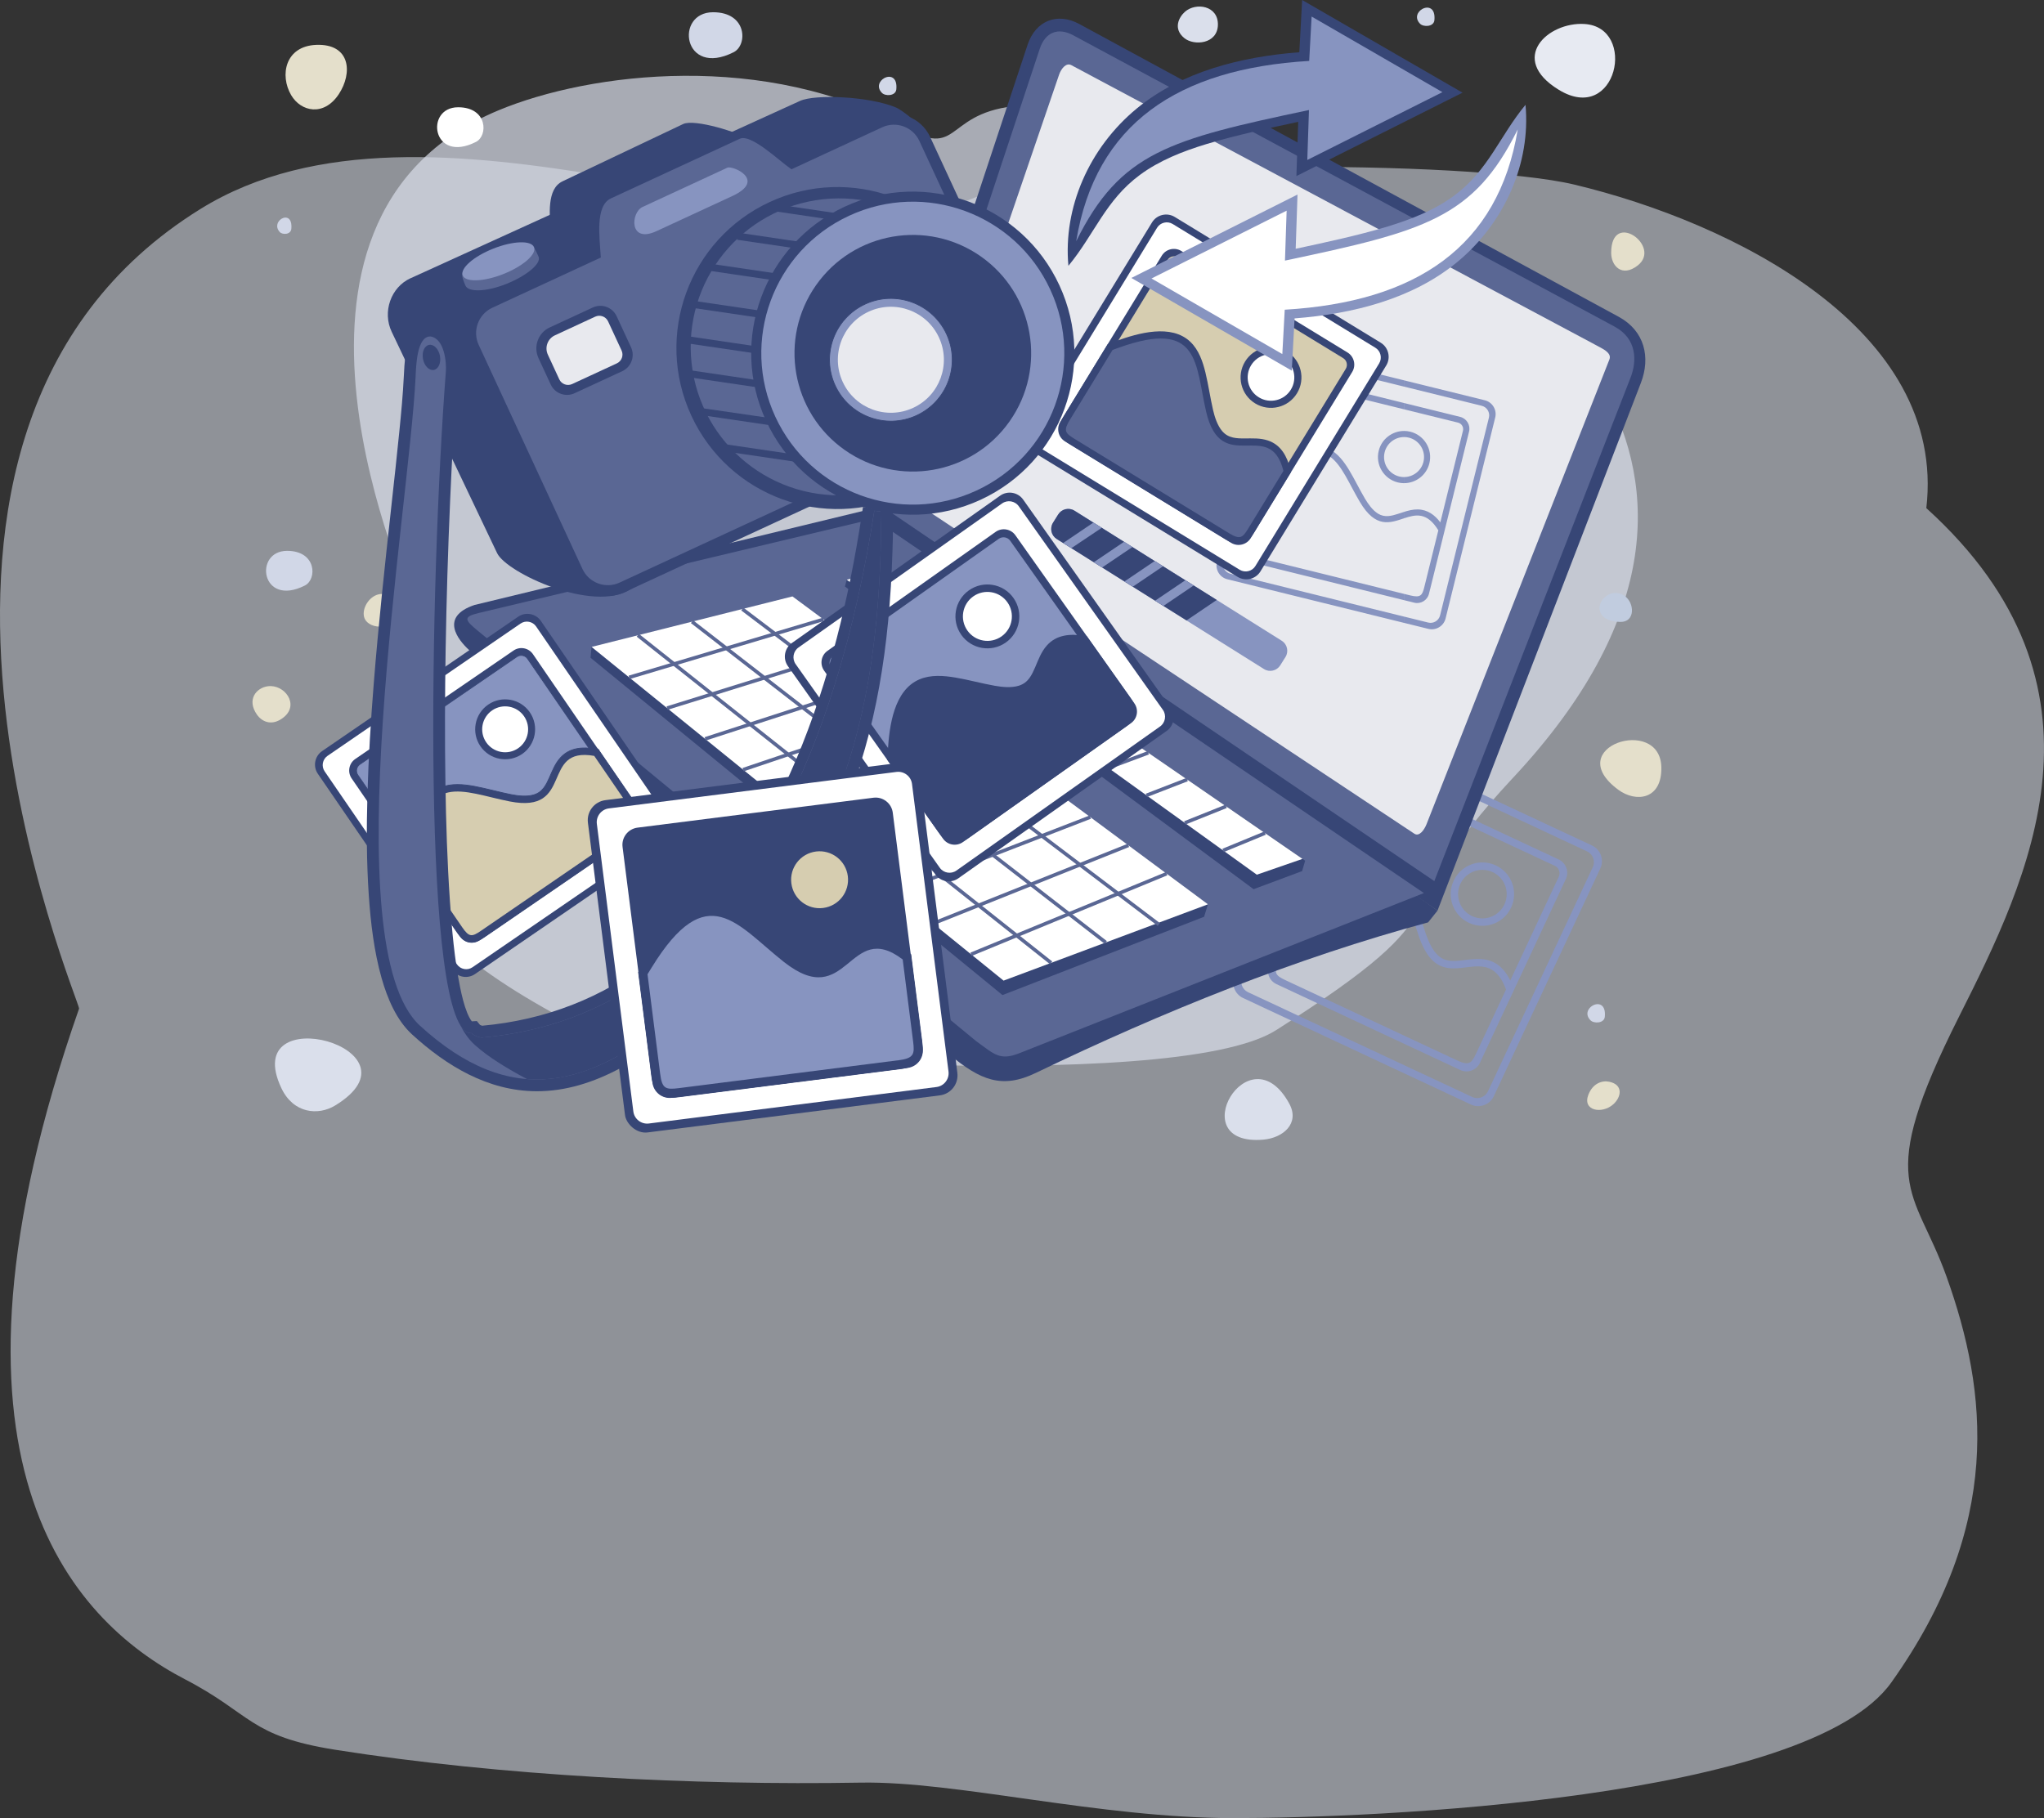 <?xml version="1.0" encoding="UTF-8"?>
<svg id="_Слой_2" data-name="Слой 2" xmlns="http://www.w3.org/2000/svg" viewBox="0 0 686.64 610.87">
  <rect x="0" y="0" width="686.64" height="610.87" fill="#333333" stroke="none"/>
  <defs>
    <style>
      .cls-1 {
        fill: #fff;
      }

      .cls-1, .cls-2, .cls-3, .cls-4, .cls-5, .cls-6, .cls-7, .cls-8, .cls-9, .cls-10, .cls-11, .cls-12, .cls-13, .cls-14, .cls-15 {
        stroke-width: 0px;
      }

      .cls-1, .cls-3, .cls-16, .cls-4, .cls-5, .cls-17, .cls-6, .cls-7, .cls-8, .cls-9, .cls-10, .cls-18, .cls-11, .cls-13, .cls-14, .cls-15 {
        fill-rule: evenodd;
      }

      .cls-2, .cls-9 {
        fill: #5a6794;
      }

      .cls-3 {
        fill: #e8e9ee;
      }

      .cls-16, .cls-17, .cls-18, .cls-19 {
        stroke-miterlimit: 22.93;
      }

      .cls-16, .cls-8, .cls-12 {
        fill: #374676;
      }

      .cls-16, .cls-18 {
        stroke: #374676;
        stroke-width: .26px;
      }

      .cls-4 {
        fill: #c1ccdf;
      }

      .cls-5 {
        fill: #d6cdb0;
      }

      .cls-17, .cls-19 {
        fill: none;
        stroke: #5a6794;
        stroke-width: 1.19px;
      }

      .cls-6 {
        fill: #e7eaf2;
      }

      .cls-7 {
        fill: #e4dfcb;
      }

      .cls-10, .cls-14, .cls-15 {
        fill: #dadfeb;
      }

      .cls-18, .cls-11 {
        fill: #8794c0;
      }

      .cls-13 {
        fill: #d1d7e7;
      }

      .cls-14 {
        opacity: .55;
      }

      .cls-15 {
        opacity: .7;
      }
    </style>
  </defs>
  <g id="_Слой_1-2" data-name="Слой 1">
    <g>
      <path class="cls-14" d="M647.11,170.72c6.94-60.13-64.95-95.97-118.3-108.71-34.68-8.28-169.12-8.95-202.52,4.84-56.23,23.22-182.16-44.2-258.94,3.36C-55.3,146.18,27.18,337.1,26.56,338.9c-53.05,151.53-2.86,205.36,35.62,225.35,22.44,11.65,21.46,19.08,50.52,23.67,55.59,8.78,120.48,11.99,176.49,11.03,32.06-.55,80.13,11.92,125.1,11.92,47.25,0,193.03-6.16,221.08-45.6,37.55-52.8,32.36-97.67,18.56-136.25-10.85-30.33-24.48-30.46,4.11-87.33,23.39-46.52,55.33-110.96-10.94-170.97Z"/>
      <path class="cls-15" d="M508.38,261.22c97.99-105.04-.55-177.59-49.15-195.75-18.51-6.92-73.19-31.46-113.64-30.16-28.89.93-21.95,18.47-41.11,7.82-47.1-26.17-106.2-18.91-137.05-6.05-88.78,37.02-28.51,164.49-28.98,165.66-29.48,74.85-12.88,109.8,68.26,148.25,4.65,2.2,187.02,17.41,222-4.88,67.63-43.08,33.5-35.41,79.66-84.89Z"/>
      <path class="cls-6" d="M523.62,30.16c19.55,11.99,26.52-21,8.64-22.1-12.29-.76-25.7,11.64-8.64,22.1Z"/>
      <path class="cls-7" d="M550.14,89.21c8.29-6.45-8.89-18.89-8.9-4.26,0,4.4,3.63,8.35,8.9,4.26Z"/>
      <path class="cls-13" d="M246.46,17.54c4.73-2.39,4.58-13.43-6.91-13.43-13.05,0-10.18,22.06,6.91,13.43Z"/>
      <path class="cls-7" d="M540.61,363.46c-2.42-.52-5.56.53-7.04,4.4-2.06,5.35,4.59,6.57,8.39,3.17,2.7-2.42,3.43-6.55-1.35-7.57Z"/>
      <path class="cls-7" d="M86.34,240.14c1.81,2.55,5.25,3.92,9.04.8,5.25-4.32.16-11.08-5.37-10.37-3.94.51-7.23,4.54-3.67,9.57Z"/>
      <path class="cls-4" d="M544.3,208.96c5.11.12,4.86-6.46,1.4-8.77-4.97-3.32-10.49,2.72-7.54,6.51.98,1.26,2.91,2.19,6.14,2.26Z"/>
      <path class="cls-10" d="M94.52,365.6c4.03,8.55,12.36,9.31,18.06,5.84,31.39-19.12-32.5-36.44-18.06-5.84Z"/>
      <path class="cls-7" d="M106.18,15.08c-10.42.44-12.26,10.24-8.38,16.87,3.28,5.6,10.95,7.27,15.97-.25,4.78-7.17,4-17.1-7.59-16.62Z"/>
      <path class="cls-7" d="M125.35,200.5c-2.76,1.84-4.18,5.9-2.37,8.13,1.07,1.33,3.66,2.58,7.27,1.52,9.47-2.79,1.41-13.86-4.9-9.65Z"/>
      <path class="cls-13" d="M296.28,31.22c1.14,1.16,4.6,1.08,4.82-1.2.4-4.26-2.2-4.81-4.07-3.76-1.61.91-2.67,3.01-.75,4.96Z"/>
      <path class="cls-10" d="M409.13,8.4c.17-6.56-7.41-7.69-11.08-4.44-2,1.78-4.08,5.66-.23,8.82,3.28,2.7,11.14,2.05,11.31-4.39Z"/>
      <path class="cls-13" d="M477.04,7.98c1.14,1.16,4.6,1.08,4.82-1.2.4-4.26-2.2-4.81-4.07-3.76-1.61.91-2.67,3.01-.75,4.96Z"/>
      <path class="cls-13" d="M93.95,77.93c.92,1.03,3.74.96,3.92-1.07.33-3.78-1.79-4.28-3.31-3.35-1.31.81-2.17,2.68-.61,4.41Z"/>
      <path class="cls-13" d="M102.43,196.72c4.1-2.07,3.97-11.64-5.99-11.64-11.32,0-8.82,19.13,5.99,11.64Z"/>
      <path class="cls-11" d="M497.98,266.87l36.83,17.22c2.88,1.35,4.14,4.81,2.79,7.7l-35.78,76.53c-.76,1.64-2.21,2.75-3.84,3.16v-2.93c.8-.38,1.47-1.03,1.88-1.89l35.21-75.31c.93-1.98.06-4.36-1.92-5.29l-35.16-16.44v-2.75h0ZM497.98,355.32l.07-.15.05-.11,10.51-22.48,17.4-37.21c1.15-2.47.08-5.43-2.39-6.59l-25.64-11.99v2.75l24.35,11.38c1.36.64,1.95,2.27,1.32,3.63l-16.31,34.89c-1.63-3.36-4.06-6.11-7.99-6.96-.46-.1-.91-.17-1.37-.21v2.51c3.09.38,5.87,2.14,7.94,7.69l-7.94,16.99v5.87h0ZM497.98,311.07c4,0,7.84-2.27,9.65-6.14,2.49-5.33.19-11.67-5.14-14.16-1.46-.68-3-1-4.51-1v2.49c1.16,0,2.34.25,3.46.77,4.08,1.91,5.85,6.77,3.94,10.85-1.39,2.96-4.32,4.7-7.39,4.71v2.49ZM458.27,248.31l39.71,18.56v2.75l-40.15-18.77c-1.98-.93-4.36-.06-5.29,1.92l-35.21,75.31c-.93,1.98-.06,4.36,1.92,5.29l75.31,35.21c1.12.52,2.37.48,3.41-.03v2.93c-1.25.31-2.6.22-3.85-.37l-76.53-35.78c-2.88-1.35-4.14-4.81-2.79-7.7l35.78-76.53c1.35-2.88,4.81-4.14,7.7-2.79h0ZM497.98,276.78l-36.13-16.89c-2.47-1.15-5.43-.08-6.59,2.39l-15.35,32.83h0s-12.56,26.87-12.56,26.87l-.05.11-.92,1.96c-1.15,2.47-.08,5.43,2.39,6.59l2,.93.08.04,57.63,26.94.06.03,2.01.94c2.47,1.15,5.43.08,6.59-2.39l.84-1.8v-5.87l-2.18,4.66c-1.46,3.11-2.33,4.02-6.22,2.21l-57.8-27.02c-3.35-1.58-3.97-2.42-2.17-6.26l12.19-26.07,2.09-1.02c27.16-13.3,27.17,2.79,32.84,18.89,5.45,15.45,14.16,9.06,21.25,9.93v-2.51c-2.32-.23-4.62.15-6.94.42-1.3.15-2.65.27-3.96.12-1.57-.18-2.85-.73-4.01-1.81-1.89-1.76-3.16-4.59-4-6.98-1.48-4.2-2.57-8.53-4.09-12.7-1.36-3.75-3.19-7.64-6.44-10.12-7.14-5.48-17.84-1.29-25.08,2.19l13.93-29.8c.64-1.36,2.27-1.95,3.63-1.32l36.94,17.27v-2.75h0ZM497.98,289.77c-4,0-7.84,2.27-9.65,6.14-2.49,5.33-.19,11.67,5.14,14.16,1.46.68,3,1.01,4.51,1v-2.49c-1.16,0-2.34-.25-3.46-.77-4.08-1.91-5.85-6.77-3.94-10.85,1.39-2.96,4.32-4.7,7.39-4.71v-2.49Z"/>
      <g>
        <path class="cls-8" d="M293.58,170.78l-134.19,32.49c-11.74,3.97-5.62,11.65-1.78,15.17l161.4,135.95c10.29,8.48,17.53,11.61,28.93,6.11,42.6-20.55,87.64-38.69,131.81-50.59l3.16-3.96-189.33-135.18Z"/>
        <path class="cls-8" d="M362.61,8.09l181.16,98.35c8.7,4.72,10.78,13.6,7.44,22.24l-68.31,177.28-190.82-130.67L345.2,15.03c2.67-8.05,9.94-11.01,17.41-6.94Z"/>
        <path class="cls-9" d="M360.56,11.87l181.8,97.85c7.65,4.12,7.53,11.67,5.41,17.12l-65.94,169.2-183.87-124.78,51.33-154.88c1.84-5.55,6.12-7.29,11.27-4.52Z"/>
        <path class="cls-3" d="M359.89,21.89l177.55,94.77c1.79.95,3.95,2.22,3.21,4.11l-61.43,156.14c-.74,1.88-2.42,4.32-4.11,3.2l-164.58-109.24c-1.69-1.12-3.86-2.19-3.21-4.11l48.46-141.67c.66-1.92,2.32-4.16,4.11-3.2Z"/>
        <path class="cls-9" d="M293.47,174.32l-132.65,31.64c-5.49,1.31-4.6,2.43-.19,6.07l167.37,137.85c6.06,4.35,7.84,6.6,14.46,3.98l135.87-53.8-184.86-125.74Z"/>
        <polygon class="cls-8" points="404.49 308.03 405.79 303.84 266.84 206.08 198.72 217.36 198.38 221 336.76 334.34 404.49 308.03"/>
        <polygon class="cls-8" points="296.45 191.46 284.44 194.79 283.84 197.07 421.12 298.76 437.42 292.68 438.44 289.19 296.45 191.46"/>
        <polygon class="cls-1" points="405.79 303.84 266.21 200.39 198.72 217.36 337.13 329.48 405.79 303.84"/>
        <path class="cls-17" d="M224.1,237.92l65.3-20.34M211.34,227.59l65.27-19.49M236.87,248.26l65.34-21.19M249.63,258.6l65.38-22.04M262.39,268.94l65.42-22.89M275.16,279.28l65.47-23.73M287.92,289.61l65.52-24.57M300.68,299.95l65.57-25.41M313.45,310.29l65.63-26.25M326.21,320.63l65.7-27.08"/>
        <polygon class="cls-1" points="296.45 191.46 284.44 194.79 422.21 293.89 437.54 288.58 296.45 191.46"/>
        <path class="cls-17" d="M308.05,211.77l12.34-3.84M295.22,202.55l12.09-3.61M320.89,221.01l12.57-4.08M333.73,230.25l12.8-4.32M346.58,239.49l13.03-4.56M359.43,248.73l13.25-4.8M372.28,257.98l13.47-5.05M385.14,267.23l13.68-5.3M398.01,276.48l13.89-5.56M410.87,285.73l14.1-5.81"/>
        <line class="cls-19" x1="214.26" y1="213.45" x2="353.11" y2="323.51"/>
        <line class="cls-19" x1="232.46" y1="208.88" x2="371.46" y2="316.66"/>
        <line class="cls-19" x1="249.36" y1="204.63" x2="389.28" y2="310.62"/>
        <g>
          <path class="cls-11" d="M360.95,171.59l69.63,43.7c1.85,1.16,2.41,3.62,1.25,5.46l-1.76,2.8c-1.16,1.85-3.62,2.41-5.46,1.25l-69.63-43.7c-1.85-1.16-2.41-3.62-1.25-5.46l1.76-2.8c1.16-1.85,3.62-2.41,5.46-1.25Z"/>
          <path class="cls-8" d="M360.95,171.59l47.8,29.99-10.16,6.88-43.6-27.36c-1.85-1.16-2.41-3.62-1.25-5.46l1.75-2.8c1.16-1.85,3.62-2.41,5.46-1.25Z"/>
          <polygon class="cls-11" points="398.19 194.96 400.99 196.71 390.83 203.59 388.03 201.83 398.19 194.96"/>
          <polygon class="cls-11" points="387.9 188.5 390.7 190.26 380.54 197.13 377.74 195.37 387.9 188.5"/>
          <polygon class="cls-11" points="377.61 182.04 380.41 183.8 370.24 190.67 367.44 188.91 377.61 182.04"/>
          <polygon class="cls-11" points="367.31 175.58 370.11 177.34 359.9 184.18 357.15 182.45 367.31 175.58"/>
        </g>
      </g>
      <path class="cls-7" d="M558.09,257.68c-.48-17.4-33.94-6.67-14.42,7.7,5.88,4.33,14.72,3.35,14.42-7.7Z"/>
      <path class="cls-10" d="M424.41,382.91c6.65-.58,12.32-5.47,8.69-12.11-13.55-24.78-36.21,14.51-8.69,12.11Z"/>
      <path class="cls-1" d="M159.89,47.68c4.1-2.07,3.97-11.64-5.99-11.64-11.32,0-8.82,19.13,5.99,11.64Z"/>
      <path class="cls-11" d="M471.66,127.79l27.14,6.7c2.55.63,4.11,3.23,3.49,5.77l-16.68,67.55c-.63,2.55-3.23,4.11-5.77,3.49l-8.18-2.02v-2.11l8.13,2.01c1.75.43,3.53-.65,3.97-2.4l16.41-66.46c.43-1.75-.65-3.53-2.39-3.97l-26.11-6.45v-2.11h0ZM471.66,201.65l1.61.4h.05s1.77.45,1.77.45c2.18.54,4.4-.8,4.94-2.98l.43-1.73.03-.1,4.9-19.84,8.11-32.84c.54-2.18-.8-4.4-2.98-4.94l-18.86-4.66v2.11l18.15,4.48c1.2.3,1.94,1.52,1.64,2.72l-7.6,30.79c-1.85-2.46-4.26-4.29-7.57-4.35-1.61-.03-3.13.36-4.63.83v2.15c3.91-1.28,7.69-2.21,11.53,4.04l-4.72,19.1c-.68,2.74-1.24,3.62-4.67,2.78l-2.15-.53v2.11h0ZM471.66,162.34c3.94,0,7.53-2.67,8.51-6.67,1.16-4.7-1.71-9.45-6.41-10.62-.7-.17-1.41-.26-2.1-.26v2.05c.53,0,1.07.06,1.61.2,3.6.89,5.8,4.53,4.91,8.14-.76,3.06-3.5,5.11-6.53,5.11v2.05ZM431.26,117.81l40.4,9.98v2.11l-40.35-9.96c-1.75-.43-3.53.65-3.97,2.4l-16.41,66.46c-.43,1.75.65,3.53,2.39,3.97l58.33,14.4v2.11l-59.37-14.66c-2.55-.63-4.11-3.23-3.49-5.77l16.68-67.55c.63-2.55,3.23-4.11,5.77-3.49h0ZM471.66,135.41l-35.66-8.81c-2.18-.54-4.4.8-4.94,2.98l-7.16,28.98h0s-5.85,23.71-5.85,23.71l-.02.1-.43,1.73c-.54,2.18.8,4.4,2.98,4.94l1.76.43.07.02,49.25,12.16v-2.11l-48.87-12.07c-2.96-.74-3.59-1.32-2.75-4.71l5.68-23.01,1.53-1.16c19.82-15.08,22.4-2.08,29.55,10.02,5.36,9.07,10.2,7.06,14.86,5.54v-2.15c-.68.21-1.36.45-2.05.66-1.02.33-2.1.64-3.18.73-1.3.11-2.42-.14-3.53-.82-1.81-1.12-3.28-3.21-4.35-5-1.87-3.15-3.44-6.48-5.33-9.61-1.7-2.81-3.8-5.66-6.82-7.15-6.65-3.28-14.62,1.81-19.91,5.78l6.49-26.3c.3-1.2,1.52-1.94,2.72-1.64l35.94,8.87v-2.11h0ZM471.66,144.8c-3.94,0-7.53,2.67-8.51,6.67-1.16,4.7,1.71,9.45,6.41,10.62.7.17,1.41.26,2.1.26v-2.05c-.53,0-1.07-.06-1.61-.2-3.6-.89-5.8-4.53-4.91-8.14.76-3.06,3.5-5.11,6.52-5.11v-2.05Z"/>
      <g>
        <path class="cls-8" d="M394.63,72.89l69.2,42.26c2.61,1.59,3.44,5.03,1.85,7.64l-42.26,69.2c-1.59,2.61-5.03,3.44-7.64,1.85l-69.2-42.26c-2.61-1.59-3.44-5.03-1.85-7.64l42.26-69.2c1.59-2.61,5.03-3.44,7.64-1.85Z"/>
        <path class="cls-1" d="M393.94,75.26l68.09,41.58c1.79,1.09,2.36,3.46,1.27,5.25l-41.58,68.09c-1.09,1.79-3.46,2.36-5.25,1.27l-68.09-41.58c-1.79-1.09-2.36-3.46-1.27-5.25l41.58-68.09c1.09-1.79,3.46-2.36,5.25-1.27Z"/>
        <path class="cls-8" d="M396.82,84.32l55.85,34.11c2.23,1.36,2.94,4.31,1.58,6.54l-34.11,55.85c-1.36,2.23-4.31,2.94-6.54,1.58l-55.85-34.11c-2.23-1.36-2.94-4.31-1.58-6.54l34.11-55.85c1.36-2.23,4.31-2.94,6.54-1.58Z"/>
        <path class="cls-5" d="M395.79,86.49l55.42,33.84c1.23.75,1.62,2.37.87,3.6l-33.84,55.42c-.75,1.23-2.37,1.62-3.6.87l-55.42-33.84c-1.23-.75-1.62-2.37-.87-3.6l33.84-55.42c.75-1.23,2.37-1.62,3.6-.87Z"/>
        <path class="cls-8" d="M433.7,158.61l-12.42,20.33c-.91,1.49-1.93,3.06-3.66,3.66-2.08.73-4.15-.29-5.89-1.35l-52.1-31.82c-1.54-.94-3.22-2.03-3.77-3.87-.61-2.03.43-4,1.46-5.69l14.83-24.29,2.9-1.04c7.28-2.61,18.41-5.84,24.84.33,2.83,2.72,4.16,6.62,5.06,10.34,1,4.14,1.59,8.39,2.55,12.55.55,2.37,1.46,5.21,3.07,7.09.99,1.15,2.15,1.82,3.63,2.16,1.23.28,2.53.31,3.79.3,2.68,0,5.36-.18,7.94.69,4.42,1.48,6.45,5.37,7.52,9.64l.24.97Z"/>
        <path class="cls-9" d="M431.14,158.22l-11.89,19.48c-1.77,2.9-2.68,3.71-6.27,1.52l-52.1-31.82c-3.13-1.91-3.66-2.76-1.52-6.27l14.4-23.57,2.1-.75c27.32-9.8,25.62,5.55,29.32,21.51,5.1,22,21.42,1.74,25.97,19.92Z"/>
        <path class="cls-8" d="M432.3,118.09c4.82,2.94,6.34,9.23,3.4,14.05-2.94,4.82-9.23,6.34-14.05,3.4-4.82-2.94-6.34-9.23-3.4-14.05,2.94-4.82,9.23-6.34,14.05-3.4Z"/>
        <path class="cls-1" d="M431.05,120.13c3.69,2.25,4.86,7.07,2.6,10.77-2.25,3.69-7.08,4.86-10.77,2.6-3.69-2.25-4.86-7.07-2.6-10.77,2.25-3.69,7.07-4.86,10.77-2.6Z"/>
      </g>
      <path class="cls-13" d="M534.29,342.81c1.14,1.16,4.6,1.08,4.82-1.2.4-4.26-2.2-4.81-4.07-3.76-1.61.91-2.67,3.01-.75,4.96Z"/>
      <g>
        <path class="cls-8" d="M108.19,252.37l65.89-45.17c2.48-1.7,5.91-1.06,7.61,1.42l45.17,65.89c1.7,2.48,1.06,5.91-1.42,7.61l-65.89,45.17c-2.48,1.7-5.91,1.06-7.61-1.42l-45.17-65.89c-1.7-2.48-1.06-5.91,1.42-7.61Z"/>
        <path class="cls-1" d="M110.04,253.95l64.83-44.44c1.71-1.17,4.06-.73,5.23.98l44.44,64.83c1.17,1.71.73,4.06-.98,5.23l-64.83,44.44c-1.71,1.17-4.06.73-5.23-.98l-44.44-64.83c-1.17-1.71-.73-4.06.98-5.23Z"/>
        <path class="cls-8" d="M119.34,255.02l53.18-36.45c2.13-1.46,5.06-.91,6.51,1.22l36.45,53.18c1.46,2.13.91,5.06-1.22,6.51l-53.18,36.45c-2.13,1.46-5.06.91-6.51-1.22l-36.45-53.18c-1.46-2.13-.91-5.06,1.22-6.51Z"/>
        <path class="cls-18" d="M120.88,256.82l52.76-36.17c1.17-.8,2.79-.5,3.59.67l36.17,52.76c.8,1.17.5,2.79-.67,3.59l-52.76,36.17c-1.17.8-2.79.5-3.59-.67l-36.17-52.76c-.8-1.17-.5-2.79.67-3.59Z"/>
        <path class="cls-16" d="M200.99,251.82l13.27,19.36c.97,1.42,1.97,2.97,1.82,4.77-.19,2.16-1.93,3.61-3.59,4.75l-49.61,34.01c-1.47,1.01-3.12,2.08-5,1.83-2.07-.27-3.42-2.01-4.52-3.61l-15.85-23.13.23-3.02c.59-7.59,2.17-18.9,10.31-22.19,3.58-1.45,7.63-1.07,11.34-.38,4.13.77,8.18,1.96,12.31,2.77,2.35.46,5.27.79,7.61.09,1.44-.43,2.5-1.2,3.4-2.39.74-.99,1.3-2.15,1.8-3.28,1.07-2.41,2-4.89,3.82-6.86,3.11-3.37,7.43-3.64,11.7-2.88l.97.17Z"/>
        <path class="cls-5" d="M199.61,253.96l12.71,18.54c1.89,2.76,2.26,3.9-1.17,6.25l-49.61,34.01c-2.98,2.04-3.95,2.18-6.25-1.17l-15.39-22.44.17-2.19c2.21-28.51,15.32-20.79,31.16-17.68,21.83,4.28,10.2-18.55,28.37-15.31Z"/>
        <path class="cls-8" d="M164,236.74c4.59-3.14,10.85-1.97,14,2.61,3.14,4.59,1.97,10.85-2.61,14-4.59,3.14-10.85,1.97-14-2.61-3.14-4.59-1.97-10.85,2.61-14Z"/>
        <path class="cls-1" d="M165.33,238.68c3.52-2.41,8.32-1.51,10.73,2,2.41,3.52,1.51,8.32-2,10.73-3.52,2.41-8.32,1.51-10.73-2-2.41-3.52-1.51-8.32,2-10.73Z"/>
      </g>
      <g>
        <path class="cls-8" d="M266,216.06l69.98-49.52c2.49-1.77,5.98-1.17,7.74,1.33l49.52,69.98c1.77,2.49,1.17,5.98-1.33,7.74l-69.98,49.52c-2.49,1.76-5.98,1.17-7.74-1.33l-49.52-69.98c-1.76-2.49-1.17-5.98,1.33-7.74Z"/>
        <path class="cls-1" d="M268.24,217.55l68.41-48.41c1.8-1.27,4.32-.84,5.59.96l48.41,68.41c1.27,1.8.84,4.32-.96,5.59l-68.41,48.41c-1.8,1.27-4.32.84-5.59-.96l-48.41-68.41c-1.27-1.8-.84-4.32.96-5.59Z"/>
        <path class="cls-8" d="M277.97,218.68l56.5-39.98c2.14-1.51,5.12-1,6.63,1.14l39.98,56.5c1.51,2.14,1,5.12-1.14,6.63l-56.5,39.98c-2.14,1.51-5.12,1-6.63-1.14l-39.98-56.5c-1.51-2.14-1-5.12,1.14-6.63Z"/>
        <path class="cls-11" d="M279.84,220.43l55.68-39.4c1.24-.87,2.96-.58,3.84.66l39.4,55.68c.87,1.24.58,2.96-.66,3.84l-55.68,39.4c-1.24.87-2.96.58-3.84-.66l-39.4-55.68c-.87-1.24-.58-2.96.66-3.84Z"/>
        <path class="cls-8" d="M365.16,213.83l14.45,20.42c1.06,1.5,2.15,3.13,2.01,5.05-.16,2.31-2,3.88-3.76,5.12l-52.35,37.04c-1.55,1.1-3.3,2.26-5.3,2.03-2.21-.26-3.68-2.08-4.88-3.78l-17.27-24.41.2-3.23c.51-8.1,2.01-20.18,10.64-23.82,3.79-1.6,8.12-1.26,12.08-.59,4.41.75,8.75,1.96,13.17,2.75,2.51.45,5.63.76,8.11-.02,1.53-.48,2.65-1.32,3.59-2.61.78-1.07,1.35-2.32,1.87-3.53,1.11-2.59,2.05-5.24,3.96-7.38,3.26-3.64,7.86-3.99,12.43-3.25l1.04.17Z"/>
        <path class="cls-8" d="M363.72,216.14l13.85,19.57c2.06,2.91,2.47,4.12-1.14,6.68l-52.35,37.04c-3.14,2.22-4.18,2.39-6.68-1.14l-16.76-23.68.15-2.34c1.9-30.43,16-22.41,32.93-19.35,23.34,4.22,10.58-19.94,30-16.78Z"/>
        <path class="cls-8" d="M325.49,198.35c4.84-3.42,11.54-2.28,14.96,2.56,3.42,4.84,2.28,11.54-2.56,14.96-4.84,3.42-11.54,2.28-14.96-2.56-3.42-4.84-2.28-11.54,2.56-14.96Z"/>
        <path class="cls-1" d="M326.94,200.39c3.71-2.62,8.84-1.75,11.47,1.96,2.62,3.71,1.75,8.84-1.96,11.47-3.71,2.62-8.84,1.75-11.47-1.96-2.62-3.71-1.75-8.84,1.96-11.47Z"/>
      </g>
      <g>
        <g>
          <path class="cls-8" d="M137.94,93.48l130.82-59.58c5.1-2.32,23.25-1.53,32.15,2.18,2.74,1.14,10.15,7.48,10.38,9.19l9.54,69.38c1,7.26-.32,13.74-6.5,17.69l-102.56,65.7c-12.44,7.97-41.61-5.56-44.77-12.18l-35.43-74.4c-3.15-6.62-.31-14.95,6.36-17.99Z"/>
          <path class="cls-8" d="M163.92,100.1l130.88-60.59c6.64-3.07,14.58-.16,17.65,6.48l34.62,74.78c3.07,6.64.16,14.58-6.48,17.65l-130.88,60.59c-6.64,3.07-14.58.16-17.65-6.48l-34.62-74.78c-3.07-6.64-.16-14.58,6.48-17.65Z"/>
          <path class="cls-8" d="M188.93,60.94l40.57-19.27c3.82-1.81,18.8,2.83,22.48,5.31,3.44,2.32-7.9,10.38-11.08,11.85l-44.82,20.75c-3.19,1.47-10.85,3.14-11.09-1.16-.35-6.2-1.37-14.95,3.94-17.47Z"/>
          <path class="cls-9" d="M165.38,103.4l130.99-60.64c4.68-2.17,10.29-.11,12.46,4.57l34.87,75.32c2.17,4.68.11,10.29-4.57,12.46l-131,60.64c-4.68,2.17-10.29.11-12.46-4.57l-34.87-75.32c-2.17-4.68-.11-10.29,4.57-12.46Z"/>
          <path class="cls-8" d="M258.6,67.86c27.1-12.55,59.25-.75,71.8,26.36,12.55,27.1.75,59.25-26.36,71.8-27.1,12.55-59.25.75-71.8-26.36-12.55-27.1-.75-59.25,26.36-71.8Z"/>
          <circle class="cls-2" cx="281.91" cy="116.52" r="49.88" transform="translate(-6.37 16.79) rotate(-3.37)"/>
          <path class="cls-8" d="M283.83,69.41c27.2-12.59,59.46-.75,72.05,26.45,12.59,27.2.75,59.46-26.45,72.05-27.2,12.59-59.46.75-72.05-26.45-12.59-27.2-.75-59.46,26.45-72.05Z"/>
          <path class="cls-11" d="M285.26,72.48c25.5-11.81,55.75-.7,67.55,24.8,11.81,25.5.7,55.75-24.8,67.55-25.5,11.81-55.75.7-67.55-24.8-11.81-25.5-.7-55.75,24.8-67.55Z"/>
          <path class="cls-9" d="M205.2,66.67l43.3-20.04c3.84-1.78,13.34,7.5,17.03,9.99,3.44,2.32-4.63,8.44-7.82,9.91l-44.82,20.75c-3.19,1.48-10.85,3.14-11.09-1.16-.35-6.2-1.94-16.97,3.4-19.44Z"/>
          <path class="cls-8" d="M184.68,110.01l14.47-6.7c3.01-1.39,6.6-.08,8,2.94l4.84,10.45c1.39,3.01.07,6.61-2.94,8l-16.05,7.43c-3.01,1.39-6.6.08-8-2.94l-4.11-8.88c-1.79-3.88-.1-8.51,3.78-10.3Z"/>
          <path class="cls-3" d="M186.4,112.67l13.56-6.28c1.62-.75,3.56-.04,4.31,1.58l4.54,9.8c.75,1.62.04,3.56-1.58,4.31l-15.04,6.96c-1.62.75-3.56.04-4.31-1.58l-3.85-8.32c-1.13-2.43-.06-5.34,2.38-6.47Z"/>
          <circle class="cls-12" cx="306.63" cy="118.66" r="39.75" transform="translate(33.22 301.28) rotate(-54.89)"/>
          <path class="cls-8" d="M291.28,85.49c18.32-8.48,40.05-.5,48.53,17.82,8.48,18.32.5,40.05-17.82,48.53-18.32,8.48-40.05.5-48.53-17.82-8.48-18.32-.5-40.05,17.82-48.53Z"/>
          <path class="cls-18" d="M290.61,102.18c10.33-4.78,22.58-.28,27.37,10.05,4.78,10.33.28,22.58-10.05,27.37-10.33,4.78-22.58.28-27.37-10.05-4.78-10.33-.28-22.58,10.05-27.37Z"/>
          <path class="cls-3" d="M291.79,104.72c8.93-4.13,19.51-.25,23.64,8.68,4.13,8.93.25,19.51-8.68,23.64-8.93,4.13-19.51.25-23.64-8.68-4.13-8.93-.25-19.51,8.68-23.64Z"/>
          <path class="cls-11" d="M215.87,69.53l28.48-13.19c1.74-.8,13.29,4.15,1.63,9.54l-25.42,11.77c-9.37,4.34-8.68-6.28-4.7-8.12Z"/>
          <polygon class="cls-12" points="242.7 149.13 266.43 152.63 268.05 155.28 242.35 151.49 242.7 149.13"/>
          <polygon class="cls-12" points="234.8 136.99 259.73 140.61 260.78 143.18 236.55 139.61 234.8 136.99"/>
          <polygon class="cls-12" points="231.37 124.34 254.17 127.7 255.7 130.33 230.01 126.55 231.37 124.34"/>
          <rect class="cls-12" x="241.14" y="103.7" width="2.39" height="24.26" transform="translate(92.43 338.71) rotate(-81.62)"/>
          <rect class="cls-12" x="243.19" y="92.75" width="2.39" height="22.41" transform="translate(105.93 330.59) rotate(-81.62)"/>
          <polygon class="cls-12" points="238.26 88.56 261.97 92.05 260.38 94.23 237.91 90.92 238.26 88.56"/>
          <polygon class="cls-12" points="248 78.19 269.81 81.41 267.8 83.52 247.65 80.56 248 78.19"/>
          <polygon class="cls-12" points="260.81 68.66 283.06 71.94 280.33 73.95 260.46 71.02 260.81 68.66"/>
          <path class="cls-9" d="M166.62,86.89c5.38-2.13,10.28-5.08,12.48-3.94.51.26,1.66,2.91,1.84,3.35.93,2.36-4.32,6.5-10.93,9.13-6.61,2.62-12.73,2.84-13.67.48-.31-.78-1.62-3.43-.84-4.46,1.57-2.09,6.7-2.8,11.12-4.55Z"/>
          <path class="cls-11" d="M165.72,83.53c6.61-2.62,12.73-2.84,13.67-.48.94,2.36-3.67,6.4-10.28,9.02-6.61,2.62-12.73,2.84-13.67.48-.94-2.36,3.67-6.4,10.28-9.02Z"/>
        </g>
        <path class="cls-8" d="M158.57,343.16l1.61-.1,1.08,1.31c.19.1.47.2.7.27,21.24-1.93,40.42-9.32,57.26-22.46,43.36-33.84,62.02-95.74,70.1-148.06l.59-3.82c3.18.42,6.67,1.97,9.87,2.21l.1,3.56c.12,4.53.06,4.72-.08,9.24-1.95,64.36-18.27,112.56-67.39,156.2-14.32,12.72-32.36,25.28-52.34,25.14-16.18-.12-30-8.46-41.63-19.07-5.26-4.81-8.31-12.15-10.23-18.87-2.54-8.92-3.69-18.61-4.32-27.84-.77-11.3-.78-22.72-.45-34.04.35-12.39,1.13-24.77,2.11-37.12,1.59-19.99,3.75-39.92,5.94-59.85.91-8.27,1.83-16.54,2.65-24.81.62-6.21,1.22-12.47,1.52-18.7.11-2.33.22-4.6.57-6.91.56-3.66,1.8-8.19,5.53-9.81,1.02-.44,2.13-.61,3.24-.5,7.22.68,9.18,10.06,8.72,15.97-1.1,14.28-1.88,28.61-2.5,42.93-.74,16.81-1.24,33.63-1.52,50.45-.24,14.9-.3,29.82-.07,44.72.2,13.17.61,26.38,1.51,39.53.66,9.54,1.52,19.61,3.42,28.98.58,2.84,1.3,5.91,2.39,8.6.24.6.99,2.27,1.59,2.87Z"/>
        <path class="cls-9" d="M139.62,126.53c-2.17,44.73-27.72,191.44,1.49,218.12,30.23,27.61,57.14,21.91,88.66-6.1,48.63-43.21,64.16-90.66,66.06-153.36.14-4.54.08-8.99-.04-13.35-.71-.05-1.4-.13-2.09-.22-11.6,75.12-44.73,169.5-131.97,177.01-.97-.13-2.72-.74-3.34-1.5-17.02,1.02-14.01-151.89-8.61-222.36.22-2.9-.44-10.99-5.15-11.72-4.64-.16-4.85,10.07-5.02,13.48Z"/>
        <path class="cls-8" d="M176.97,362.55c17.08,1.35,34.14-7.41,52.81-24,48.63-43.21,64.16-90.66,66.06-153.36.14-4.54.08-8.99-.04-13.35-.71-.05-1.4-.13-2.09-.22-11.6,75.12-44.73,169.5-131.97,177.01-.97-.13-2.72-.74-3.34-1.5-1.44.09-2.74-.95-3.9-2.94,1.24,2.53,2.86,4.97,4.99,6.89,4.8,4.31,11.07,8.01,17.49,11.46h0ZM151.7,336.79l-.05-.2h0s.06.2.06.2Z"/>
        <path class="cls-8" d="M144.12,115.88c1.57-.31,3.21,1.33,3.66,3.65.45,2.32-.45,4.45-2.02,4.76-1.57.31-3.21-1.33-3.66-3.65-.45-2.32.45-4.45,2.02-4.76Z"/>
      </g>
      <g>
        <rect class="cls-12" x="203.3" y="262.15" width="112.54" height="112.54" rx="6.78" ry="6.78" transform="translate(-38.03 35.22) rotate(-7.23)"/>
        <path class="cls-1" d="M204.54,271.62l96.62-12.26c2.54-.32,4.89,1.49,5.21,4.04l12.26,96.62c.32,2.54-1.49,4.89-4.04,5.21l-96.62,12.26c-2.54.32-4.89-1.49-5.21-4.04l-12.26-96.62c-.32-2.54,1.49-4.89,4.04-5.21Z"/>
        <path class="cls-12" d="M219.63,272.67h79.88c3.2,0,5.81,2.6,5.81,5.81v79.88c0,3.2-2.6,5.81-5.81,5.81h-79.88c-3.2,0-5.81-2.6-5.81-5.81v-79.88c0-3.2,2.6-5.81,5.81-5.81Z" transform="translate(-38.03 35.22) rotate(-7.23)"/>
        <path class="cls-16" d="M214.86,280.92l78.63-9.98c1.75-.22,3.36,1.03,3.58,2.77l9.98,78.63c.22,1.75-1.03,3.36-2.77,3.58l-78.63,9.98c-1.75.22-3.36-1.03-3.58-2.77l-9.98-78.63c-.22-1.75,1.03-3.36,2.77-3.58Z"/>
        <path class="cls-16" d="M305.98,320.78l3.66,28.85c.27,2.11.49,4.39-.7,6.28-1.43,2.28-4.17,2.89-6.65,3.2l-73.93,9.38c-2.19.28-4.62.52-6.54-.81-2.12-1.47-2.64-4.15-2.94-6.54l-4.38-34.47,1.97-3.2c4.95-8.03,13.09-19.6,23.93-18.62,4.77.43,9.01,3.14,12.71,6,4.12,3.18,7.91,6.79,12,10.02,2.33,1.84,5.36,3.85,8.33,4.41,1.83.34,3.44.1,5.11-.71,1.38-.67,2.65-1.64,3.84-2.6,2.55-2.05,4.97-4.26,8.1-5.4,5.34-1.95,10.25.2,14.53,3.46l.97.74Z"/>
        <path class="cls-11" d="M303.24,322.36l3.51,27.63c.52,4.11.28,5.58-4.82,6.23l-73.93,9.39c-4.44.56-5.59.17-6.23-4.82l-4.25-33.45,1.43-2.32c18.58-30.17,28.65-14.24,44.35-1.84,21.63,17.08,21.74-14.67,39.94-.81Z"/>
        <path class="cls-8" d="M273.75,283.21c6.83-.87,13.08,3.97,13.95,10.8.87,6.83-3.97,13.08-10.8,13.95-6.83.87-13.08-3.97-13.95-10.8-.87-6.83,3.97-13.08,10.8-13.95Z"/>
        <path class="cls-5" d="M274.12,286.1c5.24-.66,10.02,3.04,10.69,8.28.66,5.24-3.04,10.02-8.28,10.69-5.24.67-10.02-3.04-10.69-8.28-.67-5.24,3.04-10.02,8.28-10.69Z"/>
      </g>
      <g>
        <g>
          <path class="cls-11" d="M435.26,83.59l.61-18.22-55.81,28.02,53.88,31.14.95-17.55c19.81-1.53,39.65-6.59,54.59-18.89,16.09-13.25,24.79-33.45,22.98-52.87-8.74,10.57-12.45,22.01-24.01,30.54-6.53,4.83-14.27,7.89-22.22,10.32-5.17,1.58-10.45,2.9-15.74,4.14-5.06,1.18-10.14,2.28-15.23,3.37Z"/>
          <path class="cls-1" d="M509.84,43.51c-14.81,29.87-31.3,34.15-78.18,44.05l.56-16.78-45.4,22.79,43.95,25.4.81-14.91c44.13-2.61,71.76-21.12,78.27-60.56Z"/>
        </g>
        <g>
          <path class="cls-8" d="M436.11,40.94l-.61,18.22,55.81-28.02L437.43,0l-.95,17.55c-19.81,1.53-39.65,6.59-54.59,18.89-16.09,13.25-24.79,33.45-22.98,52.87,8.74-10.57,12.45-22.01,24.01-30.54,6.53-4.83,14.27-7.89,22.22-10.32,5.17-1.58,10.45-2.9,15.74-4.14,5.06-1.18,10.14-2.28,15.23-3.37Z"/>
          <path class="cls-11" d="M361.54,81.02c14.81-29.87,31.3-34.15,78.18-44.05l-.56,16.78,45.4-22.79-43.95-25.4-.81,14.91c-44.13,2.61-71.76,21.12-78.27,60.56Z"/>
        </g>
      </g>
    </g>
  </g>
</svg>